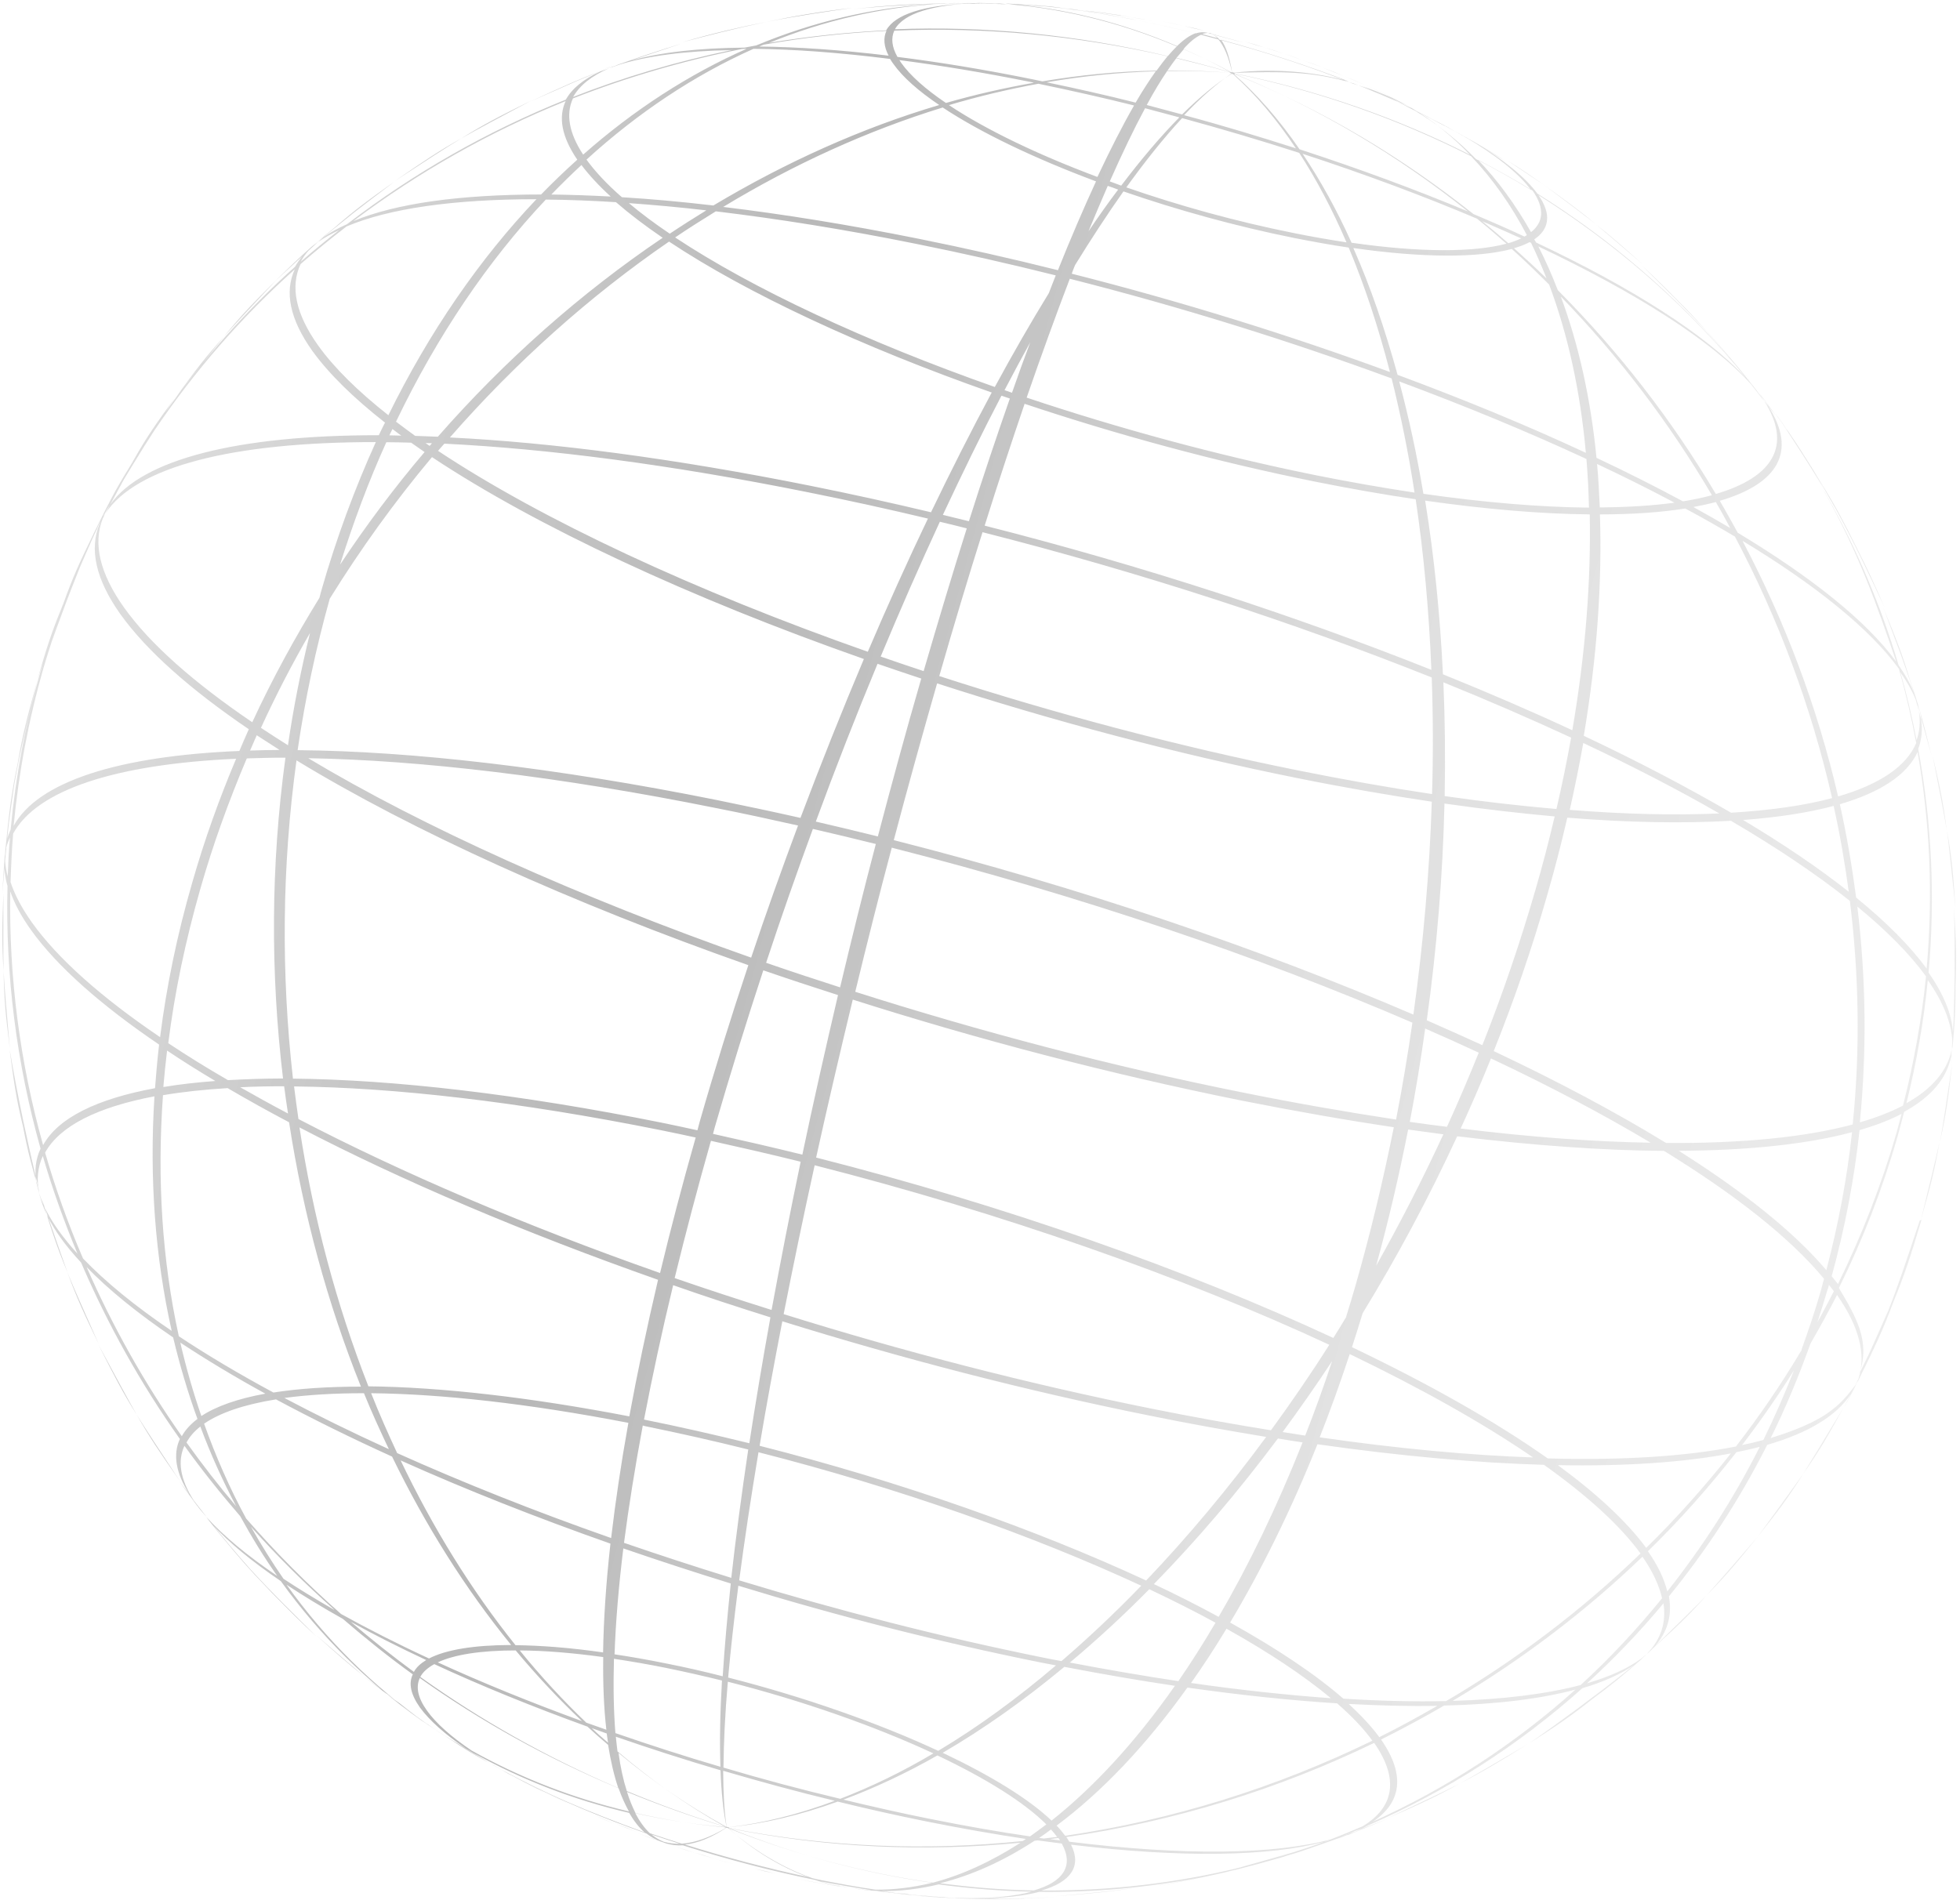 <?xml version="1.0" encoding="UTF-8"?> <svg xmlns="http://www.w3.org/2000/svg" width="361" height="350" viewBox="0 0 361 350" fill="none"><path opacity="0.41" d="M329.096 79.2C329.096 79.2 328.833 78.81 328.697 78.632C328.774 78.758 328.884 78.894 328.995 79.03C329.046 79.115 329.071 79.157 329.131 79.209L329.096 79.2ZM327.042 76.309C327.39 76.792 327.772 77.284 328.12 77.768C330.547 81.468 333.21 85.515 335.93 90.038C335.507 89.286 335.058 88.492 334.567 87.722C334.931 88.281 335.262 88.83 335.601 89.347C336.008 90.023 336.363 90.757 336.769 91.433C337.243 92.269 337.752 93.115 338.226 93.951C341.797 100.511 344.625 106.554 347.064 111.854C345.447 108.015 343.767 104.408 342.025 101.033C340.91 98.749 339.92 96.817 338.863 94.866C337.687 92.672 336.416 90.558 334.822 88.003C334.119 86.786 333.339 85.584 332.567 84.349C332.329 84.002 332.092 83.654 331.897 83.283C331.041 81.954 330.15 80.616 329.225 79.269C329.14 79.175 329.097 79.058 329.012 78.964C329.063 79.049 329.089 79.091 329.14 79.175C329.19 79.26 329.275 79.354 329.317 79.472C328.978 78.955 328.57 78.42 328.231 77.904C328.392 78.124 328.579 78.387 328.74 78.608C328.427 78.133 328.104 77.692 327.756 77.209C327.594 76.989 327.433 76.768 327.272 76.547C327.348 76.674 327.433 76.768 327.509 76.895C327.373 76.717 327.212 76.496 327.076 76.318L327.042 76.309ZM255.875 17.657C255.943 17.675 256.012 17.693 256.106 17.754L256.037 17.735C255.9 17.699 255.746 17.587 255.575 17.541C255.609 17.55 255.643 17.559 255.712 17.578C255.122 17.314 254.472 16.998 253.778 16.706C254.403 16.98 255.028 17.253 255.584 17.508C254.053 16.779 253.325 16.479 251.52 15.677C253.556 16.576 254.865 17.174 255.875 17.657ZM255.661 334.861L251.259 336.629C252.577 336.095 254.05 335.53 255.661 334.861ZM167.48 348.937C167.197 348.896 166.914 348.856 166.587 348.84C166.158 348.796 165.695 348.744 165.257 348.733C166.047 348.802 166.759 348.886 167.436 348.961L167.48 348.937ZM111.097 12.81C111.097 12.81 110.934 12.872 110.856 12.887C111.433 12.651 112.011 12.415 112.545 12.203C112.054 12.391 111.563 12.579 111.063 12.8L111.097 12.81ZM353.908 224.735C351.853 231.601 350.709 235.056 348.73 239.849C346.888 244.82 345.429 247.943 342.244 254.365C342.174 254.488 342.079 254.569 342.009 254.693C341.877 255.048 341.712 255.394 341.546 255.74L339.637 259.31C340.056 258.428 340.492 257.622 340.893 256.807C340.963 256.684 341.033 256.561 341.093 256.47C341.39 255.911 341.643 255.375 341.931 254.849C341.87 254.939 341.809 255.03 341.748 255.12C341.923 254.741 342.132 254.371 342.307 253.992C343.724 249.652 342.494 244.498 338.351 238.565C336.807 241.594 335.169 244.562 333.463 247.512C331.303 253.534 328.895 259.384 326.129 264.924C335.933 261.903 338.84 259.132 341.748 255.12C341.486 255.688 341.198 256.215 340.893 256.807C338.277 260.827 333.065 263.975 325.501 266.176C320.362 276.333 314.278 285.635 307.393 294.084C308.099 298.033 306.871 301.395 303.92 304.19C303.73 304.352 303.54 304.514 303.307 304.7C305.878 302.088 306.933 298.964 306.386 295.376C302.008 300.628 297.315 305.547 292.316 310.1C296.499 308.877 299.842 307.358 302.356 305.51C302.684 305.243 302.978 304.967 303.307 304.7C303.212 304.781 303.108 304.895 303.013 304.976C303.194 304.847 303.375 304.718 303.531 304.547C303.185 304.88 302.813 305.171 302.519 305.448C302.519 305.448 302.519 305.448 302.51 305.481C302.51 305.481 302.51 305.481 302.502 305.514C302.502 305.514 302.502 305.514 302.51 305.481C302.51 305.481 302.51 305.481 302.502 305.514C298.948 308.644 296.821 310.417 293.306 312.99C289.254 316.2 286.966 317.753 281.554 321.239C287.054 317.422 293.921 312.339 299.598 307.86C299.365 308.046 299.131 308.232 298.898 308.418C299.788 307.698 300.678 306.978 301.516 306.315C301.516 306.315 301.516 306.315 301.473 306.339C300.86 306.849 300.255 307.326 299.598 307.86C300.03 307.479 300.54 307.083 301.007 306.711C298.572 308.402 295.358 309.849 291.45 311.004C279.672 321.551 266.347 330.053 252.018 336.264C251.673 336.456 251.294 336.638 250.906 336.854C250.415 337.042 249.967 337.206 249.51 337.404C249.846 337.245 250.183 337.086 250.484 336.919C249.037 337.525 247.59 338.132 246.117 338.696C246.151 338.706 246.238 338.658 246.281 338.634C247.297 338.267 248.365 337.843 249.51 337.404C249.217 337.538 248.959 337.682 248.666 337.816C249.156 337.628 249.647 337.44 250.181 337.228C250.431 337.118 250.647 336.998 250.897 336.887C252.37 336.323 253.972 335.687 255.772 334.997L251.361 336.798L248.519 337.955C248.519 337.955 248.191 338.08 248.002 338.1C247.675 338.226 247.339 338.384 246.977 338.501L246.211 338.757C244.627 339.327 243.128 339.849 241.63 340.371C241.226 340.511 240.821 340.651 240.416 340.792C240.382 340.783 240.339 340.807 240.296 340.83C239.245 341.188 238.161 341.537 237.051 341.844C236.646 341.984 236.241 342.124 235.845 342.231C234.933 342.484 234.021 342.737 233.109 342.99C232.67 343.121 232.231 343.252 231.758 343.374L226.983 344.617C227.215 344.572 227.413 344.519 227.619 344.432C226.561 344.681 225.503 344.931 224.454 345.147C225.271 344.975 226.131 344.779 226.983 344.617C220.17 346.202 214.916 347.175 210.102 347.875C213.961 347.31 217.487 346.62 221.263 345.82C211.537 347.726 201.561 348.643 191.421 348.523C188.616 349.264 184.947 349.667 180.593 349.745C180.962 349.737 181.323 349.763 181.726 349.764C182.276 349.769 182.791 349.765 183.34 349.77C183.632 349.777 183.89 349.775 184.182 349.782C188.226 349.763 191.645 349.612 194.35 349.519C192.452 349.615 190.562 349.678 188.75 349.725C189.377 349.716 190.013 349.673 190.708 349.681C189.97 349.697 189.3 349.73 188.638 349.731C188.673 349.74 188.707 349.749 188.741 349.759C186.895 349.797 185.306 349.834 183.683 349.861C183.614 349.843 183.503 349.849 183.425 349.863C183.134 349.856 182.833 349.882 182.507 349.866C182.215 349.859 181.957 349.861 181.665 349.854C181.563 349.827 181.442 349.865 181.305 349.829C180.833 349.809 180.352 349.822 179.88 349.803C179.442 349.792 179.038 349.791 178.601 349.78C178.601 349.78 178.566 349.771 178.532 349.762C179.004 349.782 179.442 349.792 179.88 349.803C178.377 349.791 176.772 349.753 175.098 349.696C176.154 349.729 177.176 349.754 178.163 349.77C175.759 349.695 173.184 349.574 170.447 349.375C170.344 349.347 170.232 349.353 170.121 349.359C169.872 349.328 169.623 349.297 169.375 349.266C170.31 349.338 171.245 349.411 172.224 349.46C172.481 349.457 172.73 349.488 172.988 349.486C173.314 349.502 173.64 349.519 173.966 349.535C174 349.544 174.035 349.553 174.069 349.562C174.755 349.604 175.373 349.627 176.026 349.66C175.991 349.651 175.957 349.641 175.923 349.632C176.721 349.668 177.485 349.695 178.215 349.713C178.215 349.713 178.215 349.713 178.249 349.722C177.554 349.713 176.799 349.653 176 349.617C176.799 349.653 177.597 349.689 178.404 349.692C183.1 349.706 187.028 349.301 189.996 348.497C184.339 348.369 178.624 347.906 172.877 347.151C169.307 348.006 165.741 348.436 162.195 348.376C164.708 348.728 167.058 349.001 169.349 349.223C168.414 349.151 167.513 349.087 166.621 348.991C164.982 348.801 163.275 348.593 161.508 348.334C160.89 348.311 160.281 348.254 159.629 348.222C159.234 348.187 158.814 348.111 158.419 348.076C159.14 348.127 159.852 348.211 160.548 348.219C157.512 347.763 154.356 347.203 151.039 346.565C152.46 347.016 153.874 347.358 155.306 347.634C156.292 347.791 157.322 347.925 158.419 348.076C158.317 348.049 158.205 348.054 158.093 348.06C158.265 348.106 158.445 348.118 158.625 348.131C158.419 348.076 158.205 348.054 158.025 348.042C158.025 348.042 158.025 348.042 157.99 348.032C157.922 348.014 157.888 348.005 157.819 347.987C157.75 347.968 157.716 347.959 157.648 347.941C157.75 347.968 157.888 348.005 157.999 347.999C157.759 347.935 157.502 347.937 157.287 347.916C156.79 347.854 156.327 347.801 155.838 347.706C154.569 347.508 153.574 347.384 152.313 347.154C150.307 346.83 149.261 346.622 146.852 346.155C148.738 346.518 151.293 346.988 154.432 347.472C152.966 347.186 151.526 346.802 150.113 346.317C141.858 344.643 133.599 342.436 125.779 339.956C124.697 340.021 123.667 339.888 122.717 339.598C122.648 339.58 122.58 339.562 122.477 339.534C122.477 339.534 122.545 339.552 122.58 339.562C122.614 339.571 122.648 339.58 122.717 339.598C123.256 339.778 123.855 340.009 124.566 340.235C123.016 339.714 122.442 339.525 120.936 338.98C119.42 338.469 118.855 338.247 117.289 337.651C118.393 338.052 119.223 338.381 119.9 338.597C119.763 338.56 119.66 338.533 119.523 338.496C119.959 338.649 120.396 338.801 120.79 338.977C120.516 338.904 120.225 338.755 119.891 338.63C120.328 338.782 120.764 338.935 121.201 339.087C121.372 339.133 121.544 339.178 121.706 339.257C120.773 338.901 119.875 338.413 119.056 337.768C110.7 334.825 103.049 331.574 96.585 328.285C96.781 328.373 96.935 328.485 97.132 328.574C97.679 328.862 98.226 329.15 98.748 329.396C99.295 329.684 99.911 329.99 100.586 330.348C98.252 329.192 97.379 328.746 95.293 327.621C93.301 326.556 92.275 325.998 89.985 324.676C90.335 324.877 90.651 325.067 90.976 325.225C90.788 325.104 90.626 325.025 90.438 324.904C90.942 325.216 91.523 325.514 92.028 325.826C92.284 325.965 92.506 326.096 92.728 326.226C92.626 326.198 92.541 326.105 92.438 326.077C92.848 326.329 93.233 326.538 93.677 326.799C93.968 326.947 94.318 327.147 94.643 327.305C94.096 327.017 93.464 326.635 92.728 326.226C100.791 330.545 107.568 333.492 118.74 337.578C117.666 336.652 116.739 335.446 115.884 333.976C105.617 331.586 96.073 327.865 87.379 323.022C88.319 323.628 89.293 324.243 90.301 324.867C89.011 324.061 87.558 323.176 86.388 322.473C85.652 322.064 84.926 321.621 84.2 321.179C84.482 321.361 84.763 321.542 85.045 321.724C86.746 322.782 88.48 323.849 89.933 324.733C86.882 322.96 85.548 322.178 83.217 320.597C80.859 319.115 79.433 318.131 76.487 316.102C76.957 316.405 77.358 316.689 77.759 316.974C78.101 317.207 78.434 317.474 78.775 317.707C79.057 317.889 79.373 318.079 79.646 318.294C79.339 318.07 79.032 317.846 78.716 317.655C79.868 318.425 80.834 319.073 81.645 319.609C81.645 319.609 81.679 319.618 81.713 319.627C81.995 319.809 82.243 319.982 82.534 320.13C83.602 320.806 84.678 321.449 85.789 322.1C81.963 319.517 79.09 316.939 77.341 314.556C75.634 312.148 75.23 310.089 76.033 308.459C71.568 305.243 67.276 301.79 63.158 298.241C59.422 296.142 55.944 294.042 52.793 291.958C59.951 301.996 68.691 310.647 78.716 317.655C78.408 317.431 78.058 317.231 77.716 316.998C67.666 309.948 58.926 301.296 51.725 291.282C46.473 287.714 42.165 284.186 39.041 280.761C38.684 280.311 38.352 279.903 37.995 279.452C41.17 282.962 45.588 286.626 51.063 290.325C48.583 286.824 46.337 283.137 44.239 279.312C40.623 275.117 37.18 270.826 33.97 266.349C32.677 269.125 33.165 272.52 35.684 276.422C36.449 277.407 37.239 278.434 38.038 279.428C37.528 278.866 37.051 278.313 36.609 277.769C36.992 278.262 37.34 278.745 37.731 279.204C38.148 279.706 38.599 280.217 39.05 280.728C40.095 282.036 41.201 283.396 42.315 284.723C42.366 284.807 42.46 284.868 42.511 284.952C43.684 286.33 44.884 287.751 46.16 289.157C50.17 293.528 54.072 297.338 58.229 301.429C55.758 299.137 53.551 296.95 51.473 294.834C50.459 293.818 49.54 292.863 48.654 291.916C46.066 289.238 44.151 287.058 41.379 283.692C40.324 282.416 39.244 281.099 38.148 279.706C37.85 279.307 37.51 278.932 37.178 278.524C36.906 278.168 36.66 277.854 36.422 277.506C36.337 277.413 36.252 277.319 36.176 277.192C35.955 276.92 35.742 276.615 35.556 276.352C35.556 276.352 35.556 276.352 35.53 276.31L35.046 275.648C34.401 274.766 33.721 273.875 33.059 272.917C33.688 273.724 34.282 274.522 34.911 275.328C32.342 271.342 31.828 267.905 33.13 265.095C25.879 254.855 19.801 243.935 14.937 232.594C13.482 231.034 12.206 229.487 11.136 227.995C9.404 225.545 8.22 223.242 7.576 221.118L7.594 221.052L7.559 221.043C7.4 220.539 7.267 220.077 7.133 219.616C7.191 219.809 7.25 220.002 7.317 220.162C7.31 220.054 7.259 219.969 7.251 219.86C7.293 219.978 7.301 220.087 7.343 220.204C8.014 222.229 9.13 224.372 10.76 226.652C11.779 228.06 12.936 229.505 14.272 230.962C11.812 225.053 9.661 219.085 7.881 212.968C6.929 215.02 6.713 217.34 7.217 219.851C7.059 219.206 6.875 218.518 6.7 217.939C6.323 215.639 6.563 213.503 7.471 211.617C3.072 195.93 0.961 179.648 1.384 163.227C1.058 162.111 0.869 161.032 0.826 159.956C0.694 161.411 0.57 162.974 0.41 164.67L0.823 158.181C0.834 157.865 0.879 157.558 0.95 157.293C0.969 157.085 0.954 156.868 0.972 156.66C1.718 149.338 2.086 146.172 3.228 140.8C4.076 135.705 4.953 132.285 6.872 125.383C5.442 131.28 4.412 135.547 3.582 139.476C3.207 141.292 2.911 142.951 2.623 144.577C2.324 146.519 2.014 148.778 1.658 151.486C1.529 152.516 1.426 153.588 1.314 154.694C1.297 154.76 1.279 154.826 1.261 154.892C1.206 155.374 1.151 155.856 1.129 156.347C1.138 156.314 1.156 156.248 1.165 156.215C1.107 156.98 1.015 157.736 0.949 158.534C0.993 159.469 1.165 160.473 1.415 161.462C1.503 159.073 1.634 156.659 1.833 154.265C1.553 154.899 1.308 155.543 1.131 156.206C1.195 155.691 1.216 155.2 1.28 154.685C1.448 154.055 1.685 153.445 1.956 152.843C2.866 143.116 4.67 133.345 7.469 123.697C7.628 123.101 7.865 122.49 8.024 121.894C7.594 123.092 7.198 124.299 6.829 125.406C8.594 119.35 9.405 116.728 11.41 111.836C11.455 111.67 11.542 111.481 11.621 111.324C13.5 106.079 14.591 103.781 17.376 98.032C20.03 92.639 21.259 90.236 23.843 86.065C24.104 85.638 24.365 85.211 24.583 84.808C27.082 80.403 28.55 78.347 32.109 73.409C31.553 74.253 30.954 75.122 30.371 76.066C37.353 66.153 45.419 57.133 54.353 49.125C54.71 48.475 55.179 47.82 55.673 47.207C54.22 48.522 52.611 50.008 50.665 51.794C55.182 47.395 57.25 45.429 61.26 42.243C65.185 38.821 67.388 37.175 72.594 33.493C70.979 34.729 69.545 35.836 68.215 36.828C67.29 37.539 66.323 38.274 65.346 39.042C63.523 40.506 61.7 41.97 60.014 43.329C59.876 43.434 59.729 43.572 59.591 43.677C59.133 44.016 58.675 44.355 58.243 44.736C58.001 44.955 57.759 45.174 57.56 45.37C57.888 45.102 58.217 44.835 58.579 44.578C58.043 45.073 57.463 45.592 56.832 46.168C56.26 46.796 55.783 47.484 55.408 48.2C57.708 46.19 60.059 44.263 62.469 42.389C61.038 43.071 59.71 43.78 58.613 44.587C58.959 44.253 59.297 43.953 59.625 43.686C60.852 42.808 62.275 42.017 63.894 41.315C76.136 31.92 89.695 24.191 104.218 18.351C105.351 16.312 107.46 14.605 110.476 13.211C109.072 13.794 107.581 14.424 106.091 15.055C107.797 14.305 109.322 13.683 110.726 13.101C110.769 13.077 110.812 13.053 110.889 13.038C111.01 12.999 111.13 12.96 111.251 12.922C111.337 12.874 111.415 12.859 111.501 12.811C111.467 12.802 111.415 12.859 111.371 12.883C111.621 12.772 111.897 12.704 112.147 12.593C108.95 13.974 106.746 15.762 105.562 17.858C114.95 14.194 124.719 11.306 134.747 9.232C126.228 9.367 119.223 10.298 114.015 11.922C113.369 12.14 112.758 12.366 112.147 12.593C112.353 12.507 112.56 12.42 112.767 12.333C112.733 12.324 112.689 12.348 112.646 12.372C112.896 12.261 113.172 12.193 113.421 12.082C113.542 12.044 113.671 11.972 113.835 11.909C113.999 11.847 114.162 11.784 114.326 11.721C114.205 11.76 114.085 11.799 113.999 11.847C115.729 11.28 117.675 10.594 119.689 9.926C117.838 10.531 115.988 11.136 114.36 11.73C116.763 10.847 119.302 10 122.634 8.939C122.797 8.876 122.918 8.837 123.073 8.808C123.839 8.551 124.674 8.313 125.517 8.042C121.686 9.324 118.751 10.278 116.236 11.167C121.563 9.646 128.645 8.842 137.146 8.773C137.877 8.649 138.582 8.483 139.313 8.359C149.642 4.059 160.43 1.478 171.452 0.77C171.933 0.756 172.482 0.761 172.972 0.715C162.269 1.331 151.774 3.777 141.678 7.891C148.745 6.728 155.929 5.952 163.222 5.595C164.817 2.651 170.188 0.964 178.347 0.661C178.605 0.659 178.863 0.657 179.12 0.655C178.863 0.657 178.605 0.659 178.356 0.628C178.099 0.63 177.841 0.632 177.583 0.634C176.811 0.641 176.081 0.623 175.342 0.639C175.051 0.632 174.716 0.648 174.424 0.641C173.943 0.655 173.462 0.668 172.981 0.682C173.015 0.691 173.049 0.7 173.127 0.685C172.68 0.708 172.242 0.697 171.796 0.72C171.684 0.725 171.572 0.731 171.461 0.736C165.165 0.934 160.165 1.372 156.848 1.692C160.173 1.339 162.055 1.168 164.409 1.016C166.883 0.826 168.696 0.778 172.397 0.667C174.106 0.592 175.807 0.55 177.533 0.55C176.313 0.579 175.068 0.565 173.874 0.636C174.424 0.641 174.939 0.637 175.411 0.657C175.703 0.664 175.96 0.662 176.218 0.66C176.699 0.646 177.171 0.666 177.643 0.686C177.42 0.697 177.24 0.684 177.016 0.696C177.386 0.688 177.712 0.704 178.047 0.687C178.27 0.676 178.45 0.689 178.674 0.677C179.524 0.656 180.374 0.635 181.293 0.632C180.057 0.586 178.846 0.582 177.601 0.568C179.069 0.57 180.538 0.572 182.031 0.617C183.267 0.663 184.289 0.688 185.164 0.709C184.469 0.701 183.748 0.65 183.087 0.651C183.628 0.689 184.168 0.727 184.709 0.765C184.271 0.754 183.842 0.711 183.439 0.709C183.078 0.684 182.727 0.625 182.392 0.642C181.765 0.652 181.147 0.629 180.554 0.648C180.151 0.646 179.713 0.636 179.232 0.649C179.489 0.647 179.781 0.654 180.039 0.652C180.176 0.689 180.297 0.65 180.443 0.654C180.443 0.654 180.408 0.644 180.374 0.635C180.7 0.651 181.069 0.644 181.396 0.66C181.069 0.644 180.743 0.627 180.443 0.654C180.477 0.663 180.511 0.672 180.554 0.648C181.619 0.649 182.529 0.679 183.439 0.709C183.541 0.737 183.687 0.74 183.799 0.735C184.125 0.751 184.451 0.767 184.821 0.759C184.889 0.778 184.923 0.787 185.001 0.772C185.069 0.79 185.104 0.799 185.181 0.785C185.113 0.766 185.044 0.748 184.967 0.763C184.864 0.735 184.795 0.717 184.684 0.723C185.078 0.757 185.448 0.749 185.876 0.793C187.876 0.866 189.971 1 192.124 1.186C192.373 1.217 192.631 1.215 192.914 1.255C189.404 0.92 187.826 0.782 185.173 0.676C188.263 0.792 191.653 1.024 195.282 1.462C196.68 1.587 197.924 1.742 199.065 1.87C198.173 1.773 197.315 1.686 196.457 1.599C198.061 1.779 199.528 1.923 200.952 2.09C200.523 2.047 200.069 1.961 199.606 1.908C202.205 2.212 204.298 2.488 206.27 2.802C206.373 2.83 206.476 2.857 206.544 2.875C208.697 3.202 211.046 3.617 213.909 4.17C213.035 4.007 212.16 3.844 211.286 3.682C207.608 3.018 202.36 2.183 195.814 1.533C200.188 2.064 204.939 2.837 209.997 3.834C213.409 4.533 216.837 5.307 220.247 6.148C220.971 5.915 221.641 5.881 222.266 6.013C222.266 6.013 222.301 6.022 222.335 6.031C222.335 6.031 222.335 6.031 222.301 6.022C222.164 5.986 221.992 5.94 221.821 5.894C223.397 6.315 223.989 6.438 225.522 6.883C226.996 7.277 227.579 7.433 229.112 7.878C228.221 7.64 227.158 7.356 226.096 7.072C225.445 6.898 224.828 6.733 224.211 6.568C223.903 6.486 223.56 6.394 223.149 6.284C223.697 6.431 224.183 6.809 224.634 7.32C233.271 9.628 241.638 12.397 249.204 15.412C251.448 16.083 253.579 16.901 255.675 17.852C255.778 17.879 255.907 17.949 256 18.01C255.966 18 255.932 17.991 255.898 17.982C257.532 18.738 258.31 19.124 260.157 20.043C258.917 19.463 257.942 18.99 257.163 18.604L259.934 20.054C262.149 21.108 264.219 22.157 266.177 23.213C266.142 23.204 266.074 23.186 266.04 23.176C265.27 22.758 264.432 22.321 263.594 21.884C263.047 21.596 262.465 21.299 261.918 21.01C261.371 20.722 260.79 20.425 260.114 20.067C262.449 21.223 263.321 21.669 265.373 22.785C267.399 23.859 268.391 24.408 270.681 25.73C270.425 25.59 270.237 25.469 270.015 25.339C269.733 25.157 269.442 25.008 269.126 24.817C268.741 24.608 268.331 24.357 267.912 24.138C268.485 24.469 269.066 24.766 269.605 25.087C268.451 24.459 267.528 23.929 266.733 23.468C264.809 22.422 262.731 21.405 260.55 20.361C264.678 22.777 268.423 25.8 271.855 29.308C275.31 31.082 278.695 32.981 281.976 34.993C279.691 31.863 275.382 28.476 269.605 25.087C269.733 25.157 269.896 25.236 270.024 25.306C270.537 25.585 271.041 25.897 271.519 26.167C271.238 25.985 270.981 25.845 270.699 25.664C273.75 27.437 275.084 28.219 277.424 29.767C276.006 28.891 274.211 27.773 271.528 26.134C276.903 29.38 280.947 32.66 283.155 35.663C296.62 44.087 308.499 54.322 318.538 65.947C318.895 66.397 319.261 66.814 319.618 67.264C309.393 55.236 297.208 44.634 283.342 35.926C285.813 39.46 285.37 42.215 282.59 44.098C282.683 44.3 282.819 44.478 282.946 44.69C300.49 52.962 314.245 61.677 321.557 69.627C320.928 68.82 320.29 68.047 319.627 67.231C319.712 67.325 319.797 67.418 319.908 67.554C319.457 67.043 319.04 66.542 318.657 66.049C318.623 66.04 318.598 65.998 318.572 65.956C318.496 65.829 318.377 65.726 318.3 65.599C318.241 65.548 318.19 65.463 318.13 65.412C316.956 64.034 315.757 62.613 314.455 61.165C310.446 56.794 306.543 52.984 302.386 48.892C304.858 51.185 307.098 53.38 309.142 55.488C310.71 57.042 312.055 58.466 313.383 59.956C314.719 61.413 316.047 62.903 317.535 64.614C319.169 66.47 320.802 68.468 322.502 70.625C322.808 70.99 323.114 71.356 323.412 71.755C323.633 72.027 323.845 72.332 324.066 72.604C323.905 72.383 323.709 72.154 323.539 71.966C323.7 72.187 323.87 72.374 324.032 72.595C323.7 72.187 323.403 71.788 323.037 71.371C323.47 71.948 323.955 72.468 324.389 73.045C324.576 73.308 324.753 73.604 324.906 73.857C324.141 72.872 323.376 71.887 322.586 70.86C315.249 62.726 301.239 53.872 283.344 45.399C284.646 47.947 285.835 50.642 286.92 53.451C298.121 64.712 307.929 77.338 316.028 90.999C326.545 87.92 330.198 82.084 324.915 73.824C325.187 74.181 325.433 74.495 325.705 74.852C331.074 83.205 327.429 89.149 316.757 92.258C317.892 94.193 318.975 96.186 320.067 98.145C333.603 106.304 343.781 114.382 349.259 121.913C345.761 111.647 342.371 101.8 335.758 90.134C336.038 90.599 336.317 91.064 336.588 91.562C342.082 101.368 346.482 111.698 349.684 122.524C350.872 124.26 351.829 125.9 352.469 127.49C352.411 127.297 352.352 127.104 352.319 126.953C351.614 124.92 350.876 122.736 350.078 120.5C349.826 119.794 349.565 119.121 349.304 118.448C348.624 116.599 347.825 114.505 346.883 111.982C349.309 117.882 350.328 120.389 351.842 125.442C353.52 130.29 354.254 133.041 355.742 139.151C355.033 136.584 354.432 134.436 353.906 132.557C353.816 131.93 353.701 131.261 353.475 130.597C353.425 130.371 353.307 130.127 353.223 129.891C353.306 130.268 353.389 130.645 353.463 131.055C353.237 130.25 353.028 129.52 352.811 128.823C352.171 127.233 351.248 125.603 350.025 123.857C351.203 127.968 352.183 132.132 352.999 136.36C353.579 134.741 353.731 132.936 353.428 131.046C353.562 131.508 353.712 132.044 353.837 132.539C354.122 134.496 353.936 136.291 353.304 137.967C355.765 151.291 356.47 165.139 355.216 179.173C358.026 183.224 359.508 186.884 359.688 190.196C359.754 189.398 359.778 188.624 359.826 187.892C359.908 185.253 359.956 182.462 360.004 179.672C360.021 175.348 360.004 171.015 359.896 167.297C360.301 173.614 360.401 176.124 360.177 181.635C360.194 187.068 359.958 189.736 359.306 196.02C359.328 195.529 359.374 195.08 359.395 194.589C359.484 194.258 359.512 193.875 359.567 193.535C359.594 193.294 359.588 193.044 359.572 192.827C359.519 193.025 359.5 193.233 359.49 193.408C359.529 192.851 359.559 192.326 359.58 191.835C359.418 188.457 357.963 184.697 355.068 180.553C354.347 188.059 353.016 195.651 351.135 203.238C355.801 200.618 358.661 197.337 359.456 193.399C359.427 193.781 359.399 194.164 359.361 194.58C358.59 198.702 355.617 202.13 350.71 204.827C350.303 206.351 349.93 207.883 349.48 209.43C346.706 219.12 343.086 228.406 338.696 237.274C341.907 242.709 344.491 247.054 342.504 252.98C343.15 251.662 343.735 250.435 344.302 249.274C345.735 246.109 346.846 243.603 347.79 241.443C347.737 241.641 347.641 241.864 347.554 242.054C347.685 241.699 347.851 241.353 347.983 240.998C347.939 241.163 347.86 241.32 347.781 241.476C349.49 237.143 351.082 232.424 353.59 224.827L353.908 224.735ZM322.053 69.831C322.223 70.018 322.368 70.163 322.504 70.342C322.334 70.154 322.173 69.934 322.037 69.755C321.535 69.16 321.067 68.574 320.625 68.03C321.127 68.625 321.594 69.211 322.062 69.798L322.053 69.831ZM155.547 347.557C155.547 347.557 155.616 347.575 155.65 347.584C155.367 347.544 155.05 347.495 154.767 347.455C154.732 347.446 154.698 347.436 154.664 347.427C154.458 347.372 154.244 347.35 154.029 347.329C154.269 347.393 154.518 347.424 154.767 347.455C155.109 347.546 155.47 347.572 155.787 347.621C155.753 347.612 155.684 347.594 155.65 347.584C155.967 347.634 156.284 347.683 156.602 347.732C156.216 347.665 155.899 347.615 155.547 347.557ZM191.826 349.483C191.422 349.482 191.044 349.523 190.675 349.53C191.044 349.523 191.457 349.491 191.826 349.483ZM193.397 338.798C193.997 338.887 194.631 338.986 195.241 339.042C195.13 338.906 195.063 338.746 194.952 338.61C194.419 338.681 193.895 338.718 193.397 338.798ZM133.586 336.436C126.636 332.627 120.104 328.079 113.92 322.913C114.277 325.563 114.79 327.9 115.452 329.958C121.297 332.407 127.29 334.576 133.432 336.466C133.432 336.466 133.518 336.418 133.586 336.436ZM133.448 336.541C133.448 336.541 133.448 336.541 133.457 336.508C127.307 334.652 121.314 332.482 115.485 330.108C115.937 331.577 116.477 332.857 117.051 334.004C122.348 335.207 127.836 336.106 133.533 336.635C133.499 336.626 133.465 336.617 133.474 336.584L133.448 336.541ZM48.059 134.085C49.648 135.148 51.348 136.205 53.039 137.296C54.048 130.363 55.417 123.456 57.103 116.597C53.82 122.284 50.794 128.11 48.05 134.118L48.059 134.085ZM101.529 35.833C105.006 35.876 108.68 36.006 112.482 36.206C110.325 34.246 108.504 32.269 107.093 30.402C105.19 32.164 103.347 33.977 101.52 35.866L101.529 35.833ZM216.682 10.694C216.17 11.373 215.597 12.143 215.041 12.988C218.905 12.956 222.759 13.099 226.603 13.417C226.569 13.408 226.535 13.399 226.509 13.356C226.509 13.356 226.509 13.356 226.518 13.323C223.255 12.344 219.947 11.531 216.673 10.727L216.682 10.694ZM226.527 13.29C226.527 13.29 226.613 13.242 226.682 13.26C223.826 11.717 220.927 10.338 218.035 9.069C217.61 9.558 217.177 10.081 216.691 10.661C219.965 11.465 223.229 12.302 226.527 13.29ZM214.98 13.078C213.773 14.848 212.52 16.926 211.212 19.344C213.372 19.921 215.565 20.507 217.724 21.084C220.918 17.929 223.986 15.378 226.894 13.565C226.791 13.538 226.654 13.501 226.603 13.417C222.75 13.132 218.853 13.013 214.98 13.078ZM350.2 205.223C347.984 206.37 345.409 207.349 342.5 208.203C341.518 217.237 339.815 226.219 337.366 235.109C337.748 235.601 338.165 236.103 338.522 236.553C342.877 227.676 346.497 218.39 349.305 208.709C349.615 207.55 349.925 206.391 350.243 205.199L350.2 205.223ZM284.455 269.858C272.102 269.502 258.073 268.271 242.653 266.066C237.79 278.213 232.353 289.213 226.566 298.914C235.072 303.635 242.178 308.373 247.422 312.932C254.244 313.372 260.563 313.499 266.359 313.381C279.343 305.746 291.368 296.613 302.158 286.192C298.37 280.993 292.309 275.505 284.411 269.882L284.455 269.858ZM303.205 285.159C308.778 279.694 313.968 273.879 318.799 267.755C310.208 269.397 299.47 270.146 286.935 269.918C294.089 275.165 299.62 280.298 303.205 285.159ZM80.682 83.056C99.831 95.766 127.916 108.843 159.836 120.071C163.467 111.568 167.164 103.367 170.91 95.534C163.523 93.772 156.1 92.143 148.711 90.665C123.447 85.58 100.872 82.668 81.843 81.734C81.471 82.166 81.064 82.59 80.682 83.056ZM239.888 28.285C243.197 33.215 246.244 38.712 248.936 44.718C261.526 46.522 271.443 46.512 277.458 44.891C275.676 43.314 273.885 41.771 272.042 40.285C262.081 36.062 251.226 32.025 239.879 28.319L239.888 28.285ZM270.378 38.954C257.487 28.661 243.122 20.032 227.529 13.664C227.494 13.655 227.374 13.694 227.271 13.666C231.645 17.496 235.687 22.16 239.362 27.506C250.272 31.061 260.734 34.921 270.378 38.954ZM289.127 149.198C299.372 150.02 308.609 150.219 316.675 149.855C309.068 145.48 300.68 141.145 291.612 136.877C290.902 140.909 290.053 145.046 289.127 149.198ZM286.344 150.406C279.926 149.826 273.192 149.055 266.048 148.032C265.746 161.115 264.66 174.52 262.792 187.964C266.275 189.498 269.689 191.014 273.025 192.544C276.732 183.21 279.976 173.682 282.784 164.001C284.126 159.392 285.304 154.846 286.353 150.373L286.344 150.406ZM260.11 188.383C231.796 176.167 198.597 164.917 164.253 156.163C161.872 165.071 159.646 173.949 157.524 182.713C180.537 190.035 204.75 196.436 229.011 201.288C238.801 203.266 248.207 204.893 257.134 206.25C258.289 200.278 259.29 194.337 260.144 188.392L260.11 188.383ZM260.328 186.88C262.168 173.676 263.295 160.531 263.715 147.693C255.842 146.511 247.594 145.087 238.952 143.345C216.407 138.809 193.856 132.782 172.6 125.895C169.853 135.485 167.166 145.127 164.624 154.773C198.909 163.475 232.03 174.74 260.319 186.913L260.328 186.88ZM184.451 72.897C180.841 79.809 177.253 87.188 173.663 94.85C175.249 95.238 176.868 95.636 178.454 96.024C180.999 88.012 183.523 80.491 186.001 73.418C185.496 73.248 184.956 73.068 184.451 72.897ZM186.405 72.32C187.521 69.106 188.636 66.033 189.767 63.036C188.19 65.914 186.604 68.825 185.017 71.878C185.488 72.039 185.959 72.201 186.396 72.353L186.405 72.32ZM172.997 124.546C194.184 131.415 216.667 137.424 239.144 141.942C247.716 143.665 255.956 145.122 263.76 146.286C263.982 139 263.953 131.826 263.7 124.804C238.485 114.73 210.122 105.446 180.962 98.043C178.319 106.419 175.655 115.287 172.997 124.546ZM173.104 96.12C169.443 104.047 165.787 112.366 162.207 120.953C164.827 121.866 167.456 122.746 170.119 123.635C172.794 114.451 175.44 105.65 178.065 97.34C176.42 96.9 174.757 96.526 173.104 96.12ZM286.672 149.039C287.712 144.598 288.598 140.187 289.379 135.89C281.928 132.443 274.064 129.029 265.848 125.698C266.145 132.554 266.218 139.563 266.084 146.658C273.297 147.699 280.177 148.474 286.672 149.039ZM289.596 134.528C292.019 120.381 293.044 107.066 292.807 94.762C284.015 94.683 273.847 93.846 262.492 92.23C264.136 102.427 265.236 113.151 265.765 124.221C274.084 127.58 282.051 131.022 289.596 134.528ZM260.725 91.971C254.859 91.112 248.651 90.021 242.239 88.733C223.98 85.059 205.739 80.077 188.715 74.392C186.324 81.416 183.851 88.881 181.358 96.836C210.346 104.193 238.513 113.389 263.634 123.403C263.197 112.536 262.234 101.989 260.75 92.013L260.725 91.971ZM260.537 90.75C259.411 83.424 257.982 76.407 256.318 69.718C237.697 62.861 217.604 56.568 197.039 51.355C194.487 58.017 191.827 65.36 189.093 73.251C205.98 78.9 224.118 83.854 242.231 87.525C248.609 88.803 254.714 89.868 260.537 90.75ZM256.009 68.535C253.877 60.302 251.345 52.6 248.405 45.605C245.189 45.136 241.862 44.531 238.338 43.837C227.606 41.678 216.837 38.694 206.921 35.263C204.029 39.351 201.048 43.911 198.003 48.845C197.784 49.39 197.574 49.901 197.398 50.422C217.724 55.571 237.586 61.766 256.009 68.535ZM239.296 28.163C232.265 25.893 225.053 23.753 217.727 21.759C214.428 25.312 211.011 29.579 207.451 34.517C217.126 37.884 227.656 40.805 238.183 42.909C241.594 43.608 244.896 44.171 248 44.646C245.395 38.592 242.494 33.098 239.296 28.163ZM217.213 21.622C215.123 21.063 212.998 20.495 210.907 19.937C208.868 23.72 206.711 28.217 204.403 33.419C205.105 33.678 205.807 33.936 206.509 34.195C210.197 29.326 213.785 25.105 217.213 21.622ZM204.045 34.21C202.899 36.849 201.709 39.653 200.474 42.623C202.299 39.917 204.131 37.32 205.945 34.931C205.311 34.691 204.678 34.45 204.036 34.243L204.045 34.21ZM201.87 33.416C190.553 29.185 180.622 24.438 173.635 19.803C159.752 24.075 146.162 30.271 133.194 38.123C144.294 39.458 156.333 41.398 169.192 43.983C177.765 45.707 186.353 47.647 194.853 49.777C197.271 43.753 199.607 38.311 201.87 33.416ZM131.839 38.932C129.328 40.496 126.817 42.06 124.348 43.742C138.603 53.193 159.467 62.92 183.227 71.293C186.556 65.158 189.856 59.405 193.171 54.011C193.609 52.922 194.021 51.79 194.451 50.734C185.916 48.595 177.293 46.645 168.687 44.913C155.519 42.245 143.188 40.297 131.839 38.932ZM130.123 38.757C125.174 38.179 120.369 37.746 115.829 37.42C118.047 39.29 120.556 41.167 123.358 43.051C125.593 41.555 127.846 40.135 130.132 38.724L130.123 38.757ZM82.883 80.593C101.765 81.524 124.152 84.456 149.141 89.467C156.599 90.963 164.056 92.602 171.477 94.372C175.197 86.638 178.931 79.263 182.661 72.313C158.661 63.876 137.6 54.06 123.226 44.506C108.609 54.543 94.997 66.729 82.892 80.559L82.883 80.593ZM150.227 151.35C154.066 152.235 157.863 153.143 161.685 154.093C164.244 144.382 166.88 134.655 169.679 125.008C166.981 124.109 164.284 123.211 161.629 122.289C157.725 131.676 153.912 141.408 150.261 151.359L150.227 151.35ZM149.709 152.738C146.743 160.815 143.843 169.052 141.107 177.368C145.576 178.917 150.132 180.419 154.731 181.896C156.81 173.156 158.984 164.335 161.313 155.484C157.457 154.524 153.592 153.598 149.718 152.704L149.709 152.738ZM144.368 242.103C166.294 248.957 189.301 254.928 212.266 259.541C219.793 261.056 227.081 262.365 234.087 263.492C237.794 258.416 241.399 253.171 244.834 247.738C217.921 235.223 184.597 223.478 150.048 214.67C147.972 224.085 146.079 233.229 144.343 242.061L144.368 242.103ZM223.878 298.94C220.065 296.857 215.986 294.809 211.683 292.772C206.896 297.63 202.027 302.112 197.056 306.283C203.975 307.6 210.646 308.744 217.035 309.707C219.372 306.322 221.659 302.711 223.878 298.94ZM219.368 310.046C228.562 311.368 237.132 312.275 245.13 312.852C240.114 308.673 233.598 304.341 225.896 300.047C223.781 303.562 221.608 306.884 219.368 310.046ZM118.617 261.511C118.617 261.511 118.686 261.53 118.755 261.548C125.201 262.845 131.638 264.317 138.013 265.879C139.146 258.483 140.444 250.74 141.899 242.685C135.835 240.78 129.823 238.819 123.984 236.761C121.888 245.426 120.122 253.682 118.626 261.478L118.617 261.511ZM211.078 291.191C218.732 283.16 226.17 274.291 233.21 264.713C226.316 263.58 219.165 262.307 211.818 260.805C188.921 256.211 165.992 250.224 144.091 243.413C142.551 251.374 141.124 259.047 139.907 266.35C165.871 272.934 190.864 281.779 211.087 291.157L211.078 291.191ZM139.7 267.536C138.302 275.926 137.115 283.805 136.146 291.139C154.348 296.677 173.31 301.568 192.264 305.392C193.344 305.61 194.424 305.828 195.513 306.012C200.476 301.733 205.381 297.119 210.203 292.128C190.177 282.837 165.415 274.09 139.7 267.536ZM118.376 262.689C116.95 270.361 115.802 277.541 114.933 284.227C121.389 286.449 127.975 288.6 134.69 290.678C135.513 283.341 136.563 275.426 137.815 267.033C131.483 265.446 125.106 264.026 118.737 262.714C118.634 262.686 118.497 262.65 118.394 262.622L118.376 262.689ZM114.805 285.257C113.932 292.368 113.399 298.896 113.189 304.765C116.191 305.213 119.346 305.772 122.621 306.434C126.11 307.119 129.641 307.92 133.111 308.812C133.445 303.58 133.946 297.859 134.596 291.718C127.881 289.639 121.295 287.489 114.839 285.266L114.805 285.257ZM134.114 309.045C148.244 312.644 161.832 317.447 172.808 322.544C180.106 318.18 187.361 312.881 194.493 306.804C193.55 306.623 192.642 306.451 191.733 306.279C172.916 302.492 154.048 297.662 135.992 292.126C135.214 298.198 134.576 303.882 134.114 309.045ZM173.629 322.906C182.397 327.059 189.438 331.353 193.681 335.397C201.51 329.187 209.167 320.873 216.401 310.566C209.9 309.609 203.092 308.428 196.037 307.075C188.672 313.196 181.151 318.53 173.629 322.906ZM224.462 297.855C230.025 288.307 235.202 277.592 239.916 265.725C238.433 265.505 236.88 265.268 235.371 265.006C228.107 274.738 220.453 283.727 212.524 291.825C216.733 293.802 220.709 295.822 224.428 297.845L224.462 297.855ZM240.399 264.47C242.134 260.037 243.793 255.478 245.351 250.75C242.387 255.244 239.356 259.579 236.239 263.819C237.611 264.044 239.027 264.245 240.399 264.47ZM142.107 241.357C143.732 232.531 145.513 223.392 147.468 214.016C141.958 212.649 136.456 211.392 130.945 210.167C128.462 218.906 126.231 227.392 124.26 235.452C130.109 237.476 136.086 239.428 142.116 241.324L142.107 241.357ZM154.351 183.32C149.717 181.833 145.093 180.313 140.589 178.755C137.447 188.311 134.468 197.946 131.661 207.626C131.546 208.057 131.439 208.454 131.324 208.885C136.836 210.109 142.304 211.358 147.779 212.715C149.788 203.14 152.013 193.304 154.333 183.386L154.351 183.32ZM146.984 152.08C141.996 150.96 136.964 149.863 131.941 148.876C102.88 143.024 77.385 140.042 56.773 139.678C78.042 152.423 106.498 165.208 138.349 176.418C141.094 168.21 144.001 160.082 146.975 152.113L146.984 152.08ZM54.614 140.059C51.899 159.698 51.784 179.501 53.958 198.709C72.416 198.888 95.544 201.521 121.956 206.842C124.116 207.278 126.302 207.755 128.453 208.224C128.595 207.694 128.736 207.164 128.878 206.634C131.651 196.944 134.665 187.319 137.832 177.805C105.141 166.3 76.019 153.124 54.546 140.04L54.614 140.059ZM52.332 200.119C49.507 200.109 46.811 200.169 44.242 200.299C47.08 201.909 50.021 203.546 53.048 205.136C52.795 203.472 52.542 201.807 52.332 200.119ZM54.946 206.14C73.894 216.029 96.698 225.779 121.572 234.52C123.49 226.518 125.678 218.197 128.133 209.557C126.051 209.107 123.933 208.648 121.842 208.231C95.533 202.938 72.508 200.332 54.161 200.147C54.394 202.16 54.704 204.159 54.971 206.182L54.946 206.14ZM55.157 207.686C57.685 224.328 61.979 240.413 67.853 255.394C80.997 255.537 97.331 257.348 115.909 260.929C117.363 253.016 119.13 244.618 121.201 235.769C96.568 227.092 73.942 217.497 55.122 207.677L55.157 207.686ZM67.035 256.666C61.532 256.65 56.635 256.973 52.372 257.536C58.357 260.697 64.814 263.878 71.624 266.975C70.028 263.604 68.45 260.166 67.035 256.666ZM73.189 267.713C85.287 273.146 98.562 278.432 112.562 283.345C113.336 276.74 114.388 269.641 115.736 262.125C97.407 258.574 81.322 256.794 68.358 256.664C69.847 260.433 71.475 264.097 73.155 267.704L73.189 267.713ZM73.788 269.044C79.726 281.452 86.795 292.921 94.948 303.083C99.636 303.13 105.068 303.552 111.08 304.414C111.179 298.409 111.61 291.712 112.433 284.375C98.708 279.536 85.689 274.389 73.788 269.044ZM95.747 304.077C99.591 308.794 103.685 313.259 107.988 317.354C109.196 317.783 110.437 318.222 111.679 318.66C111.229 314.708 111.033 310.221 111.107 305.273C105.404 304.494 100.229 304.069 95.79 304.053L95.747 304.077ZM109.002 318.37C109.965 319.302 110.98 320.176 111.994 321.05C111.922 320.499 111.814 319.938 111.75 319.353C110.843 319.04 109.944 318.693 109.036 318.379L109.002 318.37ZM113.417 319.302C119.667 321.469 126.125 323.55 132.695 325.483C132.525 320.897 132.628 315.566 132.976 309.592C129.566 308.752 126.137 307.977 122.726 307.278C119.382 306.598 116.15 306.053 113.08 305.587C112.936 310.658 113.028 315.26 113.348 319.283L113.417 319.302ZM133.243 325.63C140.284 327.725 147.482 329.648 154.766 331.382C160.459 329.178 166.191 326.417 171.911 323.014C161.166 318.014 147.878 313.327 134.056 309.81C133.537 315.738 133.297 321.032 133.252 325.597L133.243 325.63ZM155.349 331.538C160.628 332.807 165.924 334.01 171.222 335.071C177.669 336.368 183.842 337.45 189.708 338.309C190.701 337.616 191.712 336.857 192.723 336.099C188.634 332.025 181.585 327.622 172.655 323.391C166.893 326.676 161.101 329.386 155.349 331.538ZM192.324 338.688C193.124 338.583 193.914 338.51 194.713 338.405C194.391 337.964 193.999 337.504 193.574 337.036C192.848 337.551 192.148 338.109 191.398 338.583C191.681 338.623 191.998 338.672 192.281 338.712L192.324 338.688ZM196.2 338.199C215.92 335.309 235.038 329.313 252.769 320.677C251.164 318.438 248.95 316.143 246.273 313.796C237.785 313.266 228.571 312.293 218.7 310.897C211.076 321.561 202.954 330.105 194.61 336.319C195.214 336.942 195.742 337.58 196.2 338.199ZM254.045 320.024C257.683 318.229 261.219 316.265 264.73 314.258C259.671 314.361 254.203 314.212 248.41 313.906C250.677 316.002 252.593 318.039 254.045 320.024ZM282.422 268.534C273.208 262.204 261.71 255.761 248.598 249.453C246.856 254.736 245.003 259.882 243.066 264.792C257.492 266.874 270.679 268.092 282.43 268.501L282.422 268.534ZM247.94 242.572C248.504 240.736 249.069 238.9 249.616 236.988C252.39 227.298 254.752 217.499 256.719 207.664C247.749 206.331 238.351 204.671 228.553 202.726C204.301 197.841 180.044 191.464 157.066 184.152C154.686 194.018 152.41 203.77 150.317 213.251C185.046 222.072 218.499 233.887 245.574 246.481C246.391 245.209 247.183 243.895 247.975 242.581L247.94 242.572ZM253.459 233.19C257.866 225.356 262.009 217.274 265.845 208.968C263.718 208.683 261.556 208.39 259.36 208.087C257.696 216.512 255.749 224.897 253.459 233.19ZM266.508 207.584C268.553 203.093 270.504 198.541 272.361 193.928C269.162 192.434 265.851 190.946 262.497 189.482C261.704 195.195 260.757 200.938 259.664 206.677C261.996 207.017 264.269 207.305 266.543 207.593L266.508 207.584ZM269.03 207.903C281.828 209.479 293.567 210.346 304.024 210.515C295.316 205.314 285.441 200.084 274.611 194.99C272.859 199.347 270.97 203.668 269.03 207.903ZM306.874 210.567C320.878 210.656 332.496 209.503 341.238 207.156C342.636 193.409 342.402 179.581 340.717 165.967C334.633 161.112 327.254 156.16 318.811 151.207C310.117 151.721 300.03 151.544 288.669 150.637C287.583 155.385 286.326 160.229 284.913 165.102C282.139 174.792 278.861 184.311 275.12 193.636C286.925 199.204 297.629 204.903 306.874 210.567ZM309.207 212.007C321.116 219.518 330.467 226.985 336.379 233.993C338.592 225.573 340.197 217.096 341.115 208.578C332.889 210.779 322.112 211.944 309.207 212.007ZM350.505 203.673C352.526 195.698 353.955 187.742 354.739 179.862C351.732 175.723 347.448 171.42 342.091 167.008C343.677 180.17 343.863 193.489 342.555 206.763C345.619 205.879 348.246 204.843 350.548 203.649L350.505 203.673ZM354.853 178.473C356.069 164.855 355.455 151.492 353.188 138.539C351.257 142.742 346.354 145.973 338.867 148.158C340.144 153.822 341.102 159.577 341.872 165.353C347.392 169.844 351.795 174.25 354.887 178.482L354.853 178.473ZM337.757 148.465C333.093 149.702 327.496 150.583 321.053 151.061C328.462 155.489 335.021 159.939 340.507 164.279C339.794 158.979 338.891 153.7 337.722 148.456L337.757 148.465ZM337.442 147.032C333.626 130.259 327.573 114.024 319.546 98.857C316.632 97.121 313.606 95.389 310.392 93.679C305.904 94.395 300.629 94.759 294.679 94.766C295.093 107.365 294.151 121.057 291.709 135.554C301.623 140.226 310.703 144.995 318.84 149.724C326.081 149.283 332.339 148.4 337.442 147.032ZM308.468 92.632C303.971 90.224 299.173 87.842 294.152 85.471C294.406 88.093 294.53 90.788 294.655 93.482C299.807 93.44 304.437 93.152 308.477 92.599L308.468 92.632ZM292.193 84.557C281.577 79.626 269.972 74.822 257.713 70.268C259.472 76.876 260.971 83.77 262.167 90.972C273.591 92.606 283.836 93.429 292.662 93.517C292.592 90.483 292.444 87.463 292.193 84.557ZM292.09 83.43C291.057 71.907 288.736 61.494 285.323 52.421C283.091 50.193 280.816 47.988 278.446 45.864C272.276 47.515 262.136 47.537 249.263 45.693C252.426 52.818 255.102 60.665 257.413 69.053C269.775 73.634 281.449 78.457 292.124 83.439L292.09 83.43ZM280.144 43.906C277.817 42.858 275.422 41.792 272.983 40.75C274.612 42.072 276.233 43.428 277.81 44.807C278.688 44.545 279.463 44.256 280.179 43.915L280.144 43.906ZM281.222 43.307C278.33 37.779 274.891 32.922 270.966 28.786C257.652 21.999 243.105 16.798 227.444 13.57C227.478 13.579 227.426 13.637 227.417 13.67C243.465 20.123 258.155 28.91 271.388 39.436C274.623 40.798 277.746 42.165 280.782 43.579C280.955 43.484 281.084 43.412 281.222 43.307ZM226.783 13.571C224.046 15.43 221.114 18.017 218.092 21.218C225.084 23.087 231.979 25.178 238.676 27.323C235.172 22.023 231.328 17.447 227.125 13.663C227.125 13.663 227.057 13.644 227.022 13.635C226.92 13.608 226.817 13.58 226.748 13.562L226.783 13.571ZM212.911 13.128C206.212 13.324 199.458 14.002 192.76 15.157C198.254 16.306 203.731 17.522 209.164 18.903C210.452 16.693 211.695 14.79 212.876 13.118L212.911 13.128ZM191.255 15.429C185.734 16.437 180.246 17.738 174.781 19.364C181.545 23.868 191.142 28.491 202.125 32.597C204.51 27.523 206.752 23.119 208.876 19.429C203.024 17.971 197.135 16.646 191.255 15.429ZM190.424 15.242C190.149 15.169 189.875 15.096 189.626 15.065C181.122 13.36 173.139 12.042 165.651 11.07C165.753 11.239 165.889 11.417 165.99 11.586C167.672 13.951 170.494 16.444 174.226 18.967C179.596 17.422 184.989 16.203 190.424 15.242ZM163.91 10.852C154.637 9.687 146.176 9.058 138.775 8.996C127.892 13.857 117.534 20.739 108.02 29.408C109.659 31.655 111.83 33.974 114.542 36.331C119.888 36.66 125.482 37.162 131.393 37.854C144.722 29.886 158.708 23.583 172.986 19.346C169.16 16.762 166.279 14.217 164.572 11.81C164.325 11.496 164.122 11.158 163.944 10.862L163.91 10.852ZM100.551 36.743C89.891 48.05 80.56 61.806 72.937 77.686C74.064 78.555 75.268 79.409 76.463 80.296C77.845 80.346 79.227 80.396 80.643 80.455C93.008 66.339 106.999 53.971 122.055 43.803C118.793 41.583 115.925 39.397 113.452 37.246C108.938 36.962 104.612 36.799 100.508 36.767L100.551 36.743ZM78.384 81.625C78.632 81.798 78.879 81.971 79.127 82.143C79.283 81.972 79.43 81.834 79.552 81.653C79.148 81.652 78.753 81.618 78.35 81.616L78.384 81.625ZM72.283 79.037C72.099 79.449 71.89 79.819 71.715 80.198C72.445 80.215 73.175 80.233 73.904 80.251C73.349 79.854 72.803 79.424 72.283 79.037ZM71.156 81.467C67.93 88.588 65.105 96.136 62.63 104.025C67.427 96.792 72.626 89.843 78.199 83.279C77.362 82.701 76.56 82.131 75.723 81.553C74.195 81.499 72.658 81.479 71.156 81.467ZM60.734 110.294C58.17 119.473 56.19 128.807 54.818 138.197C75.81 138.379 102.146 141.374 132.218 147.424C137.302 148.463 142.376 149.536 147.433 150.675C151.214 140.651 155.122 130.838 159.112 121.403C127.021 110.129 98.808 96.983 79.565 84.212C72.717 92.387 66.413 101.133 60.734 110.294ZM47.293 135.441C46.856 136.389 46.496 137.321 46.06 138.269C47.837 138.212 49.65 138.164 51.487 138.158C50.043 137.24 48.634 136.331 47.259 135.432L47.293 135.441ZM45.447 139.737C42.156 147.515 39.26 155.469 36.927 163.644C34.154 173.334 32.163 182.843 30.99 192.18C34.389 194.437 38.072 196.734 41.986 198.986C45.19 198.814 48.566 198.687 52.129 198.681C49.81 179.328 49.858 159.366 52.575 139.584C50.119 139.567 47.783 139.652 45.49 139.713L45.447 139.737ZM30.118 200.249C33.076 199.762 36.221 199.397 39.666 199.147C36.53 197.28 33.574 195.425 30.773 193.541C30.506 195.776 30.273 198.02 30.084 200.24L30.118 200.249ZM30.021 201.713C28.892 217.342 29.888 232.297 32.937 246.169C38.113 249.61 43.975 253.093 50.362 256.538C54.961 255.816 60.348 255.446 66.478 255.453C60.324 240.148 55.861 223.734 53.241 206.749C49.282 204.662 45.512 202.554 41.923 200.459C37.593 200.721 33.623 201.15 30.046 201.756L30.021 201.713ZM33.211 247.342C34.282 251.992 35.577 256.489 37.087 260.867C39.849 259.05 43.819 257.663 48.875 256.744C43.173 253.623 37.926 250.447 33.211 247.342ZM37.591 262.279C39.775 268.397 42.33 274.225 45.334 279.746C50.728 285.942 56.572 291.833 62.813 297.333C67.771 300.077 73.167 302.832 79.018 305.531C82.131 303.915 87.315 303.065 94.15 303.047C85.715 292.703 78.347 280.977 72.214 268.339C64.583 264.88 57.416 261.333 50.833 257.799C45.038 258.734 40.561 260.234 37.591 262.279ZM80.627 306.245C88.805 309.992 97.749 313.624 107.184 317.068C102.906 313.015 98.819 308.659 94.983 304.05C88.595 304.046 83.729 304.803 80.627 306.245ZM79.989 306.571C78.781 307.242 77.874 308.028 77.411 308.933C88.57 316.918 100.793 323.804 113.877 329.395C113.097 327.093 112.483 324.445 112 321.442C110.712 320.353 109.433 319.23 108.197 318.084C98.12 314.433 88.646 310.588 79.989 306.571ZM133.466 336.475C133.466 336.475 133.603 336.512 133.715 336.506C133.715 336.506 133.783 336.524 133.817 336.534C133.213 333.711 132.863 330.212 132.707 326.125C126.137 324.192 119.679 322.111 113.429 319.944C113.507 320.887 113.637 321.773 113.733 322.65C119.925 327.924 126.499 332.591 133.466 336.475ZM133.817 336.534C133.817 336.534 134.057 336.598 134.16 336.625C140.563 335.888 147.136 334.239 153.75 331.749C146.817 330.074 139.972 328.209 133.196 326.22C133.215 330.27 133.393 333.724 133.826 336.5L133.817 336.534ZM134.373 336.789C152.445 340.341 170.625 341.014 188.379 339.16C188.561 339.031 188.776 338.911 188.958 338.782C183.135 337.9 177.03 336.836 170.652 335.557C165.182 334.45 159.74 333.244 154.298 331.896C147.513 334.34 140.76 335.976 134.16 336.625C134.263 336.653 134.323 336.704 134.348 336.746L134.373 336.789ZM134.347 336.888C146.801 341.813 159.371 345.066 171.824 346.834C177.193 345.43 182.596 342.936 187.965 339.475C170.323 341.182 152.316 340.413 134.399 336.831C134.433 336.84 134.381 336.897 134.372 336.93L134.347 336.888ZM331.788 248.697C333.061 245.17 334.274 241.591 335.334 237.901C335.538 237.139 335.75 236.344 335.954 235.583C329.737 228.067 319.575 220.064 306.485 212.024C295.272 211.937 282.477 211.036 268.392 209.33C263.158 220.668 257.301 231.591 250.976 241.929C250.341 244.03 249.672 246.122 249.012 248.18C263.177 254.946 275.46 261.884 285.065 268.673C298.843 269.056 310.501 268.304 319.728 266.478C324.101 260.834 328.149 254.891 331.813 248.739L331.788 248.697ZM336.608 237.532C336.025 239.576 335.382 241.568 334.731 243.594C335.785 241.711 336.77 239.81 337.764 237.876C337.501 237.486 337.161 237.112 336.863 236.713C336.793 236.978 336.713 237.276 336.642 237.541L336.608 237.532ZM320.973 99.7C328.797 114.529 334.767 130.387 338.552 146.726C346.16 144.502 351.115 141.214 352.935 136.875C352.079 132.247 351.016 127.705 349.756 123.217C344.329 115.77 334.321 107.738 321.016 99.676L320.973 99.7ZM311.896 93.407C314.23 94.705 316.495 95.984 318.683 97.278C317.829 95.666 316.965 94.088 316.034 92.49C314.769 92.826 313.367 93.126 311.896 93.407ZM287.461 54.589C290.73 63.375 292.978 73.378 294.049 84.344C299.661 86.979 304.997 89.682 309.973 92.36C311.89 92.057 313.679 91.683 315.305 91.231C307.512 77.936 298.14 65.604 287.426 54.58L287.461 54.589ZM281.984 44.717C281.984 44.717 281.813 44.671 281.719 44.61C280.908 45.032 279.961 45.418 278.851 45.724C280.897 47.548 282.9 49.396 284.851 51.301C283.95 49.038 283.006 46.799 281.984 44.717ZM282.275 35.108C279.029 33.105 275.669 31.249 272.223 29.442C275.902 33.263 279.146 37.749 281.991 42.767C284.315 40.94 284.534 38.337 282.275 35.108ZM259.91 19.87C256.607 18.349 253.013 16.821 249.29 15.364C241.581 13.02 235.698 13.187 227.265 13.416C227.367 13.444 227.427 13.495 227.452 13.537C243.02 16.704 257.516 21.821 270.745 28.514C267.475 25.086 263.85 22.165 259.884 19.828L259.91 19.87ZM250.883 15.861C253.802 17.032 256.6 18.241 259.243 19.479C258.32 18.949 257.345 18.475 256.37 18.002C254.393 17.154 252.596 16.461 250.849 15.852L250.883 15.861ZM224.917 7.36C225.784 8.514 226.464 10.505 226.931 13.291C227.068 13.328 227.171 13.355 227.273 13.383C234.904 12.584 241.975 13.197 248.4 14.985C241.073 12.175 233.143 9.559 224.926 7.327L224.917 7.36ZM221.423 6.284C222.348 6.532 223.308 6.788 224.233 7.035C223.833 6.609 223.372 6.273 222.91 6.079C222.447 6.026 221.957 6.072 221.423 6.284ZM217.975 9.017C220.867 10.287 223.724 11.689 226.57 13.266C226.639 13.284 226.707 13.303 226.819 13.297C226.819 13.297 226.888 13.315 226.922 13.325C226.292 10.46 225.432 8.456 224.394 7.256C223.332 6.972 222.27 6.688 221.207 6.404C220.208 6.847 219.127 7.729 217.966 9.05L217.975 9.017ZM185.354 0.689C195.831 1.467 206.38 4.038 216.794 8.489C217.989 7.318 219.12 6.52 220.179 6.129C211.378 4.025 204.718 2.565 193.446 1.184C192.691 1.124 191.902 1.055 191.147 0.995C188.838 0.84 187.027 0.746 185.362 0.656L185.354 0.689ZM164.855 5.393C181.328 4.758 198.196 6.357 215.088 10.339C215.669 9.678 216.197 9.074 216.742 8.546C205.892 3.943 194.905 1.361 184.006 0.648C183.937 0.63 183.86 0.644 183.748 0.65C183.164 0.636 182.615 0.631 182.04 0.584C181.491 0.579 180.907 0.565 180.323 0.551C171.924 0.789 166.45 2.449 164.812 5.417L164.855 5.393ZM165.329 10.487C173.075 11.457 181.341 12.815 190.154 14.603C190.78 14.734 191.405 14.866 191.997 14.989C198.995 13.808 206.007 13.127 213.015 13.014C213.709 12.064 214.395 11.147 215.045 10.363C198.127 6.48 181.207 4.938 164.716 5.639C164.095 6.999 164.245 8.636 165.295 10.478L165.329 10.487ZM140.671 8.225C140.386 8.326 140.093 8.461 139.844 8.571C146.909 8.65 154.916 9.194 163.666 10.255C162.769 8.525 162.67 6.973 163.273 5.68C155.645 6.054 148.074 6.904 140.671 8.225ZM107.426 28.468C116.748 20.245 126.872 13.691 137.487 9.006C137.196 8.999 136.938 9.001 136.637 9.027C125.93 11.168 115.5 14.199 105.525 18.133C104.215 20.975 104.754 24.454 107.417 28.502L107.426 28.468ZM65.162 40.696C72.923 37.483 84.674 35.834 99.657 35.83C101.839 33.574 104.054 31.47 106.328 29.417C103.451 25.206 102.802 21.591 104.182 18.625C90.15 24.277 77.031 31.734 65.127 40.686L65.162 40.696ZM58.59 63.633C61.528 67.754 65.95 72.093 71.53 76.494C79.097 61.096 88.323 47.737 98.8 36.7C83.525 36.698 71.611 38.41 63.822 41.721C60.911 43.959 58.093 46.257 55.361 48.649C53.457 52.752 54.395 57.758 58.59 63.633ZM19.154 94.817C19.154 94.817 19.101 95.016 19.074 95.115C19.196 94.935 19.326 94.722 19.448 94.541C19.291 94.854 19.099 95.158 18.933 95.504C17.128 100.059 18.304 105.553 22.872 111.955C27.653 118.661 35.77 125.797 46.462 133.054C50.123 125.127 54.288 117.513 58.829 110.14C58.953 109.677 59.068 109.246 59.191 108.782C61.965 99.093 65.352 89.993 69.215 81.445C42.744 81.431 25.114 85.979 19.448 94.541C19.744 93.982 20.032 93.455 20.319 92.929C26.216 84.606 43.707 80.163 69.775 80.176C70.133 79.385 70.517 78.636 70.91 77.854C65.141 73.332 60.6 68.889 57.543 64.666C53.323 58.748 52.393 53.71 54.297 49.607C44.542 58.353 35.859 68.308 28.448 79.278C27.822 80.246 27.196 81.214 26.561 82.215C25.274 84.283 24.03 86.328 22.846 88.282C22.123 89.615 21.269 91.161 20.31 92.962C20.085 93.257 19.885 93.594 19.693 93.897C19.536 94.21 19.345 94.514 19.188 94.826L19.154 94.817ZM44.102 138.313C44.679 136.977 45.213 135.666 45.825 134.339C35.133 127.082 27.024 119.912 22.21 113.197C17.565 106.669 16.442 101.117 18.333 96.514C18.255 96.67 18.176 96.827 18.097 96.983C18.203 96.727 18.342 96.481 18.438 96.258C18.456 96.192 18.474 96.126 18.491 96.059C18.256 96.529 18.02 96.998 17.819 97.476C17.906 97.287 18.019 97.139 18.097 96.983C17.696 97.798 17.286 98.647 16.918 99.471C16.097 101.309 15.405 102.934 14.749 104.426C13.655 107.149 12.515 110.038 11.436 112.978C10.777 114.754 10.128 116.496 9.522 118.214C9.029 119.785 8.501 121.347 8.033 122.961C5.26 132.651 3.43 142.38 2.511 152.14C6.955 144.032 21.667 139.271 44.093 138.346L44.102 138.313ZM1.922 162.449C2.693 164.784 3.979 167.256 5.872 169.927C10.653 176.633 18.761 183.802 29.488 191.069C30.661 181.732 32.626 172.181 35.434 162.5C37.66 154.722 40.382 147.147 43.489 139.782C21.337 140.78 6.823 145.487 2.422 153.571C2.175 156.556 2.04 159.536 1.948 162.491L1.922 162.449ZM28.554 200.47C28.747 197.825 28.991 195.123 29.305 192.439C18.613 185.182 10.53 178.054 5.715 171.339C3.923 168.838 2.655 166.441 1.891 164.215C1.618 180.072 3.691 195.811 7.94 210.962C10.668 205.978 17.779 202.451 28.554 200.47ZM15.287 231.836C19.451 236.178 24.936 240.659 31.623 245.179C28.588 231.666 27.485 217.108 28.448 201.967C17.965 203.955 11.017 207.42 8.307 212.337C10.212 218.949 12.547 225.463 15.287 231.836ZM36.362 261.382C34.606 256.549 33.118 251.539 31.888 246.385C25.423 241.996 20.049 237.65 15.961 233.435C20.7 244.282 26.567 254.755 33.486 264.587C34.131 263.412 35.109 262.36 36.353 261.415L36.362 261.382ZM43.531 277.561C41.044 272.852 38.8 267.924 36.9 262.803C35.786 263.676 34.936 264.656 34.352 265.741C37.239 269.777 40.325 273.76 43.566 277.571L43.531 277.561ZM61.557 296.536C56.126 291.713 50.989 286.615 46.215 281.259C48.086 284.562 50.061 287.751 52.209 290.844C55.079 292.746 58.206 294.647 61.548 296.569L61.557 296.536ZM76.225 308.013C76.67 307.174 77.448 306.46 78.501 305.819C73.539 303.499 68.879 301.153 64.596 298.767C68.331 301.965 72.239 305.067 76.259 308.022L76.225 308.013ZM115.843 333.716C115.149 332.467 114.499 331.051 113.937 329.446C100.801 323.913 88.525 317.084 77.324 309.123C76.555 310.762 76.943 312.747 78.624 315.112C80.305 317.477 83.127 319.97 86.86 322.493C95.707 327.448 105.379 331.239 115.843 333.716ZM119.726 337.735C121.644 338.389 123.606 339.02 125.567 339.65C127.998 339.484 130.71 338.542 133.73 336.723C133.627 336.696 133.524 336.668 133.439 336.574C127.768 336.087 122.305 335.231 117.008 334.028C117.786 335.513 118.695 336.785 119.692 337.725L119.726 337.735ZM125.198 339.658C123.442 339.083 121.678 338.54 119.999 337.95C120.69 338.525 121.451 338.976 122.247 339.295C123.172 339.543 124.158 339.7 125.198 339.658ZM148.821 345.795C143.77 343.948 138.839 340.963 134.15 336.8L134.082 336.782C133.979 336.754 133.91 336.736 133.807 336.708C130.959 338.573 128.409 339.594 126.149 339.806C133.498 342.125 141.149 344.135 148.855 345.804L148.821 345.795ZM171.566 346.836C159.225 345.063 146.732 341.795 134.399 336.831C134.365 336.822 134.253 336.827 134.141 336.833C139.13 341.111 144.369 344.179 149.712 346.033C150.192 346.161 150.681 346.256 151.169 346.351C154.693 347.045 158.019 347.65 161.235 348.119C164.678 348.152 168.133 347.728 171.592 346.878L171.566 346.836ZM195.562 339.625C194.104 339.448 192.62 339.229 191.128 339.043C190.939 339.063 190.75 339.084 190.561 339.104C184.821 342.857 178.978 345.482 173.154 346.941C178.935 347.705 184.684 348.177 190.427 348.258C195.841 346.689 197.839 343.746 195.562 339.625ZM228.585 343.98C232.638 342.828 235.693 341.977 238.361 341.2L239.489 340.828C240.978 340.339 242.467 339.85 243.94 339.285C233.769 342.031 217.616 342.291 197.269 339.833C199.281 343.847 197.188 346.73 191.818 348.275C204.388 348.37 216.746 346.919 228.619 343.99L228.585 343.98ZM236.269 341.883L237.156 341.588C235.907 341.999 234.599 342.359 233.326 342.728C234.358 342.437 235.348 342.169 236.269 341.883ZM244.775 339.047C244.775 339.047 244.775 339.047 244.741 339.038C244.456 339.14 244.138 339.232 243.845 339.366L244.284 339.235C244.284 339.235 244.611 339.11 244.809 339.056L244.775 339.047ZM250.978 336.448C256.715 332.978 257.77 327.796 253.101 321.085C235.345 329.679 216.176 335.59 196.396 338.428C196.608 338.734 196.795 338.996 196.939 339.283C218.014 341.9 234.674 341.669 245.12 338.856C247.083 338.103 249.065 337.285 250.978 336.448ZM290.169 311.265C283.801 312.969 275.636 313.98 265.992 314.205C262.171 316.413 258.308 318.502 254.368 320.465C258.935 327.008 258.087 332.103 252.856 335.601C266.385 329.496 278.961 321.326 290.169 311.265ZM306.128 294.42C305.58 292.074 304.424 289.529 302.514 286.784C291.983 296.919 280.201 305.833 267.545 313.343C276.906 313.078 284.847 312.078 291.129 310.422C296.474 305.535 301.471 300.165 306.119 294.453L306.128 294.42ZM324.158 266.526C322.773 266.901 321.328 267.225 319.814 267.53C314.791 273.957 309.376 280.067 303.518 285.775C305.377 288.436 306.525 290.872 307.082 293.185C313.509 285.075 319.264 276.182 324.115 266.55L324.158 266.526ZM330.418 252.446C327.461 257.191 324.256 261.763 320.864 266.213C322.222 265.938 323.556 265.62 324.786 265.275C326.812 261.133 328.692 256.846 330.418 252.446ZM158.574 348.047C158.574 348.047 158.643 348.065 158.677 348.074C158.643 348.065 158.608 348.056 158.574 348.047ZM112.802 12.201C112.802 12.201 112.604 12.254 112.484 12.293C112.2 12.395 111.907 12.529 111.657 12.64C112.027 12.49 112.441 12.317 112.811 12.168L112.802 12.201ZM167.848 349.071C170.387 349.324 172.764 349.498 175.022 349.569C173.537 349.491 171.984 349.395 170.371 349.248C169.538 349.203 168.68 349.116 167.813 349.061L167.848 349.071ZM6.88 217.952C6.713 217.339 6.597 216.812 6.456 216.242C5.75 213.25 5.046 209.975 4.334 206.734C3.349 202.036 2.442 197.323 1.762 193.274C2.588 199.526 2.945 202.176 4.2 207.372C5.106 212.085 5.782 214.642 7.245 219.61C7.127 219.224 7.062 218.781 6.945 218.395C6.912 218.244 6.904 218.136 6.871 217.985L6.88 217.952ZM164.879 348.774C164.879 348.774 165.128 348.805 165.24 348.799C164.665 348.752 164.064 348.662 163.455 348.606C163.49 348.615 163.558 348.634 163.592 348.643C163.49 348.615 163.421 348.597 163.309 348.603C163.344 348.612 163.412 348.63 163.446 348.639C163.241 348.584 163.017 348.596 162.803 348.574C162.374 348.53 161.979 348.495 161.559 348.419C160.881 348.344 160.204 348.269 159.569 348.171C159.466 348.143 159.312 348.173 159.209 348.145C159.037 348.099 158.891 348.096 158.711 348.083C158.848 348.12 158.985 348.157 159.14 348.127C159.346 348.182 159.569 348.171 159.784 348.192C162.623 348.561 165.308 348.818 167.891 349.047C167.754 349.01 167.642 349.016 167.496 349.012C166.707 348.943 165.849 348.856 164.922 348.75L164.879 348.774ZM90.362 324.777C90.362 324.777 90.43 324.796 90.465 324.805C90.43 324.796 90.396 324.786 90.362 324.777ZM268.788 328.612C265.684 330.195 261.823 332.002 255.6 334.951C261.839 332.219 264.519 330.984 268.96 328.517C273.09 326.392 275.929 324.702 281.391 321.301C280.476 321.837 279.648 322.326 278.863 322.79C274.377 325.423 271.366 327.208 268.788 328.612ZM303.592 304.457C303.592 304.457 303.497 304.538 303.445 304.595C303.445 304.595 303.497 304.538 303.531 304.547L304.206 303.947C304.206 303.947 303.972 304.133 303.868 304.247C303.773 304.328 303.712 304.418 303.626 304.466L303.592 304.457ZM105.075 15.422C107.031 14.561 108.978 13.733 110.787 13.01C106.902 14.491 103.524 16.001 97.742 18.678C101.197 17.153 103.946 15.936 106.238 14.917C105.859 15.099 105.454 15.239 105.075 15.422ZM325.333 74.184C325.485 74.438 325.647 74.659 325.799 74.912C326.182 75.405 326.555 75.93 326.972 76.432C326.462 75.728 325.987 75.033 325.469 74.363C326.038 75.118 326.573 75.864 327.168 76.662C327.032 76.483 326.93 76.314 326.794 76.136L324.993 73.668C324.866 73.457 324.696 73.269 324.535 73.049C324.424 72.913 324.288 72.734 324.143 72.589C324.551 73.124 324.925 73.65 325.333 74.184ZM135.136 343.414C134.314 343.195 133.217 342.901 131.547 342.419C133.089 342.832 133.628 343.011 135.136 343.414ZM127.983 341.325C127.17 341.072 126.125 340.722 124.429 340.198C125.945 340.709 126.484 340.889 127.983 341.325ZM131.555 342.386C129.894 341.871 128.806 341.545 127.983 341.325C129.474 341.794 130.022 341.941 131.555 342.386ZM357.217 210.434C356.495 213.682 355.447 218.015 353.788 224.774C355.563 218.542 356.263 215.926 357.217 210.434ZM113.283 336.013C112.393 335.633 111.204 335.137 109.355 334.36C111.032 335.092 111.691 335.374 113.283 336.013ZM33.12 272.827C29.327 267.095 26.977 263.522 25.18 260.629C27.585 264.82 29.376 267.463 33.12 272.827ZM109.355 334.36C107.319 333.461 106.01 332.862 105.001 332.38C106.763 333.206 107.447 333.53 109.355 334.36ZM66.963 308.731C64.831 306.955 62.324 304.795 58.299 301.306C62.093 304.697 64.387 306.694 66.963 308.731ZM76.488 315.96C72.05 312.645 69.386 310.656 66.963 308.731C69.796 311.049 72.032 312.711 76.488 315.96ZM104.992 332.413C103.983 331.93 102.648 331.29 100.501 330.255C102.417 331.192 103.195 331.578 104.992 332.413ZM25.18 260.629C23.453 257.613 21.448 253.848 18.131 247.711C21.106 253.615 22.586 256.459 25.18 260.629ZM314.297 293.942C312.02 296.278 308.957 299.221 304.18 303.905C308.833 299.684 310.788 297.865 314.297 293.942ZM138.864 344.304C137.116 343.837 136.02 343.544 135.163 343.315C136.705 343.727 137.253 343.874 138.864 344.304ZM323.725 283.122C319.305 288.256 316.498 291.479 314.306 293.909C318.037 290.116 319.762 288.058 323.725 283.122ZM332.112 271.526C330.219 274.213 327.675 277.685 323.725 283.122C327.663 278.143 329.182 276.171 332.112 271.526ZM339.577 259.258C336.079 265.065 333.843 268.76 332.112 271.526C335.204 267.101 336.519 264.792 339.577 259.258ZM209.321 347.773C209.321 347.773 209.321 347.773 209.355 347.782C209.355 347.782 209.355 347.782 209.321 347.773ZM146.784 345.995C144.907 345.6 143.69 345.346 142.79 345.141C144.384 345.496 145.044 345.637 146.784 345.995ZM142.79 345.141C141.899 344.903 140.716 344.657 138.882 344.238C140.527 344.678 141.153 344.81 142.79 345.141ZM209.321 347.773C204.327 348.46 199.739 348.866 194.214 349.341C200.236 348.928 204.997 348.426 209.321 347.773ZM117.23 337.458C115.407 336.722 114.243 336.269 113.344 335.922C114.927 336.594 115.561 336.834 117.23 337.458ZM247.523 14.005C248.413 14.385 249.603 14.881 251.451 15.658C249.774 14.926 249.115 14.644 247.523 14.005ZM232.814 8.726C233.628 8.979 234.673 9.329 236.369 9.853C234.853 9.342 234.313 9.162 232.814 8.726ZM243.638 12.47C245.461 13.206 246.659 13.668 247.523 14.005C245.94 13.334 245.307 13.094 243.638 12.47ZM18.192 247.62C15.442 241.422 13.696 237.513 12.424 234.442C14.239 239.326 15.404 241.837 18.192 247.62ZM239.999 11.107C240.838 11.403 241.943 11.804 243.681 12.446C242.114 11.85 241.515 11.619 239.999 11.107ZM277.657 29.581C279.186 30.593 281.176 31.941 284.387 34.076C281.45 32.014 280.049 31.072 277.657 29.581ZM284.387 34.076C288.826 37.391 291.489 39.38 293.921 41.272C291.089 38.954 288.852 37.292 284.387 34.076ZM359.565 195.876C358.558 202.667 357.914 207.001 357.32 210.32C358.541 204.792 358.844 202.283 359.565 195.876ZM358.611 153.01C359.006 156.202 359.444 160.47 360.155 167.153C359.733 160.902 359.522 158.256 358.611 153.01ZM293.912 41.305C296.044 43.082 298.551 45.242 302.61 48.739C298.817 45.348 296.523 43.351 293.912 41.305ZM355.923 139.022C357.21 145.61 358.035 149.804 358.568 153.033C357.881 147.634 357.351 145.222 355.923 139.022ZM236.403 9.862C238.081 10.453 239.194 10.821 240.034 11.117C238.561 10.581 237.987 10.392 236.403 9.862ZM32.386 73.199C36.558 67.892 39.187 64.514 41.25 62.014C37.699 65.961 36.102 68.089 32.386 73.199ZM0.658 178.857C0.606 175.615 0.615 171.324 0.626 164.551C0.378 170.835 0.297 173.475 0.658 178.857ZM1.806 193.108C1.216 186.386 0.846 182.137 0.658 178.857C0.769 184.351 1.024 186.832 1.806 193.108ZM12.458 234.451C11.332 231.382 9.948 227.358 7.732 220.947C9.598 227.016 10.487 229.737 12.458 234.451ZM41.207 62.038C43.399 59.608 46.326 56.488 50.907 51.574C46.407 56.048 44.641 57.847 41.207 62.038ZM214.117 3.942C215.995 4.337 217.212 4.591 218.112 4.796C216.518 4.441 215.823 4.291 214.117 3.942ZM218.112 4.796C219.003 5.034 220.186 5.28 221.986 5.69C220.341 5.25 219.715 5.118 218.112 4.796ZM125.7 7.772C130.243 6.573 135.371 5.247 141.168 4.029C136.36 4.979 131.199 6.155 125.7 7.772ZM229.277 7.674C230.938 8.189 232.026 8.515 232.849 8.735C231.358 8.266 230.819 8.086 229.277 7.674ZM141.168 4.029C147.17 2.866 152.594 2.08 157.021 1.454C151.263 2.115 145.993 3.013 141.168 4.029ZM97.811 18.554C91.846 21.502 89.251 22.83 84.937 25.509C80.745 27.866 78.146 29.619 72.837 33.274C78.576 29.521 82.132 27.208 85.023 25.461C88.007 23.775 91.732 21.79 97.811 18.554Z" fill="url(#paint0_linear_1234_871)"></path><defs><linearGradient id="paint0_linear_1234_871" x1="6.169" y1="128.423" x2="354.749" y2="221.589" gradientUnits="userSpaceOnUse"><stop stop-color="#B4B4B4"></stop><stop offset="0.333" stop-color="#525252"></stop><stop offset="0.667" stop-color="#B2B2B2"></stop><stop offset="1" stop-color="#D3D3D3"></stop></linearGradient></defs></svg> 
